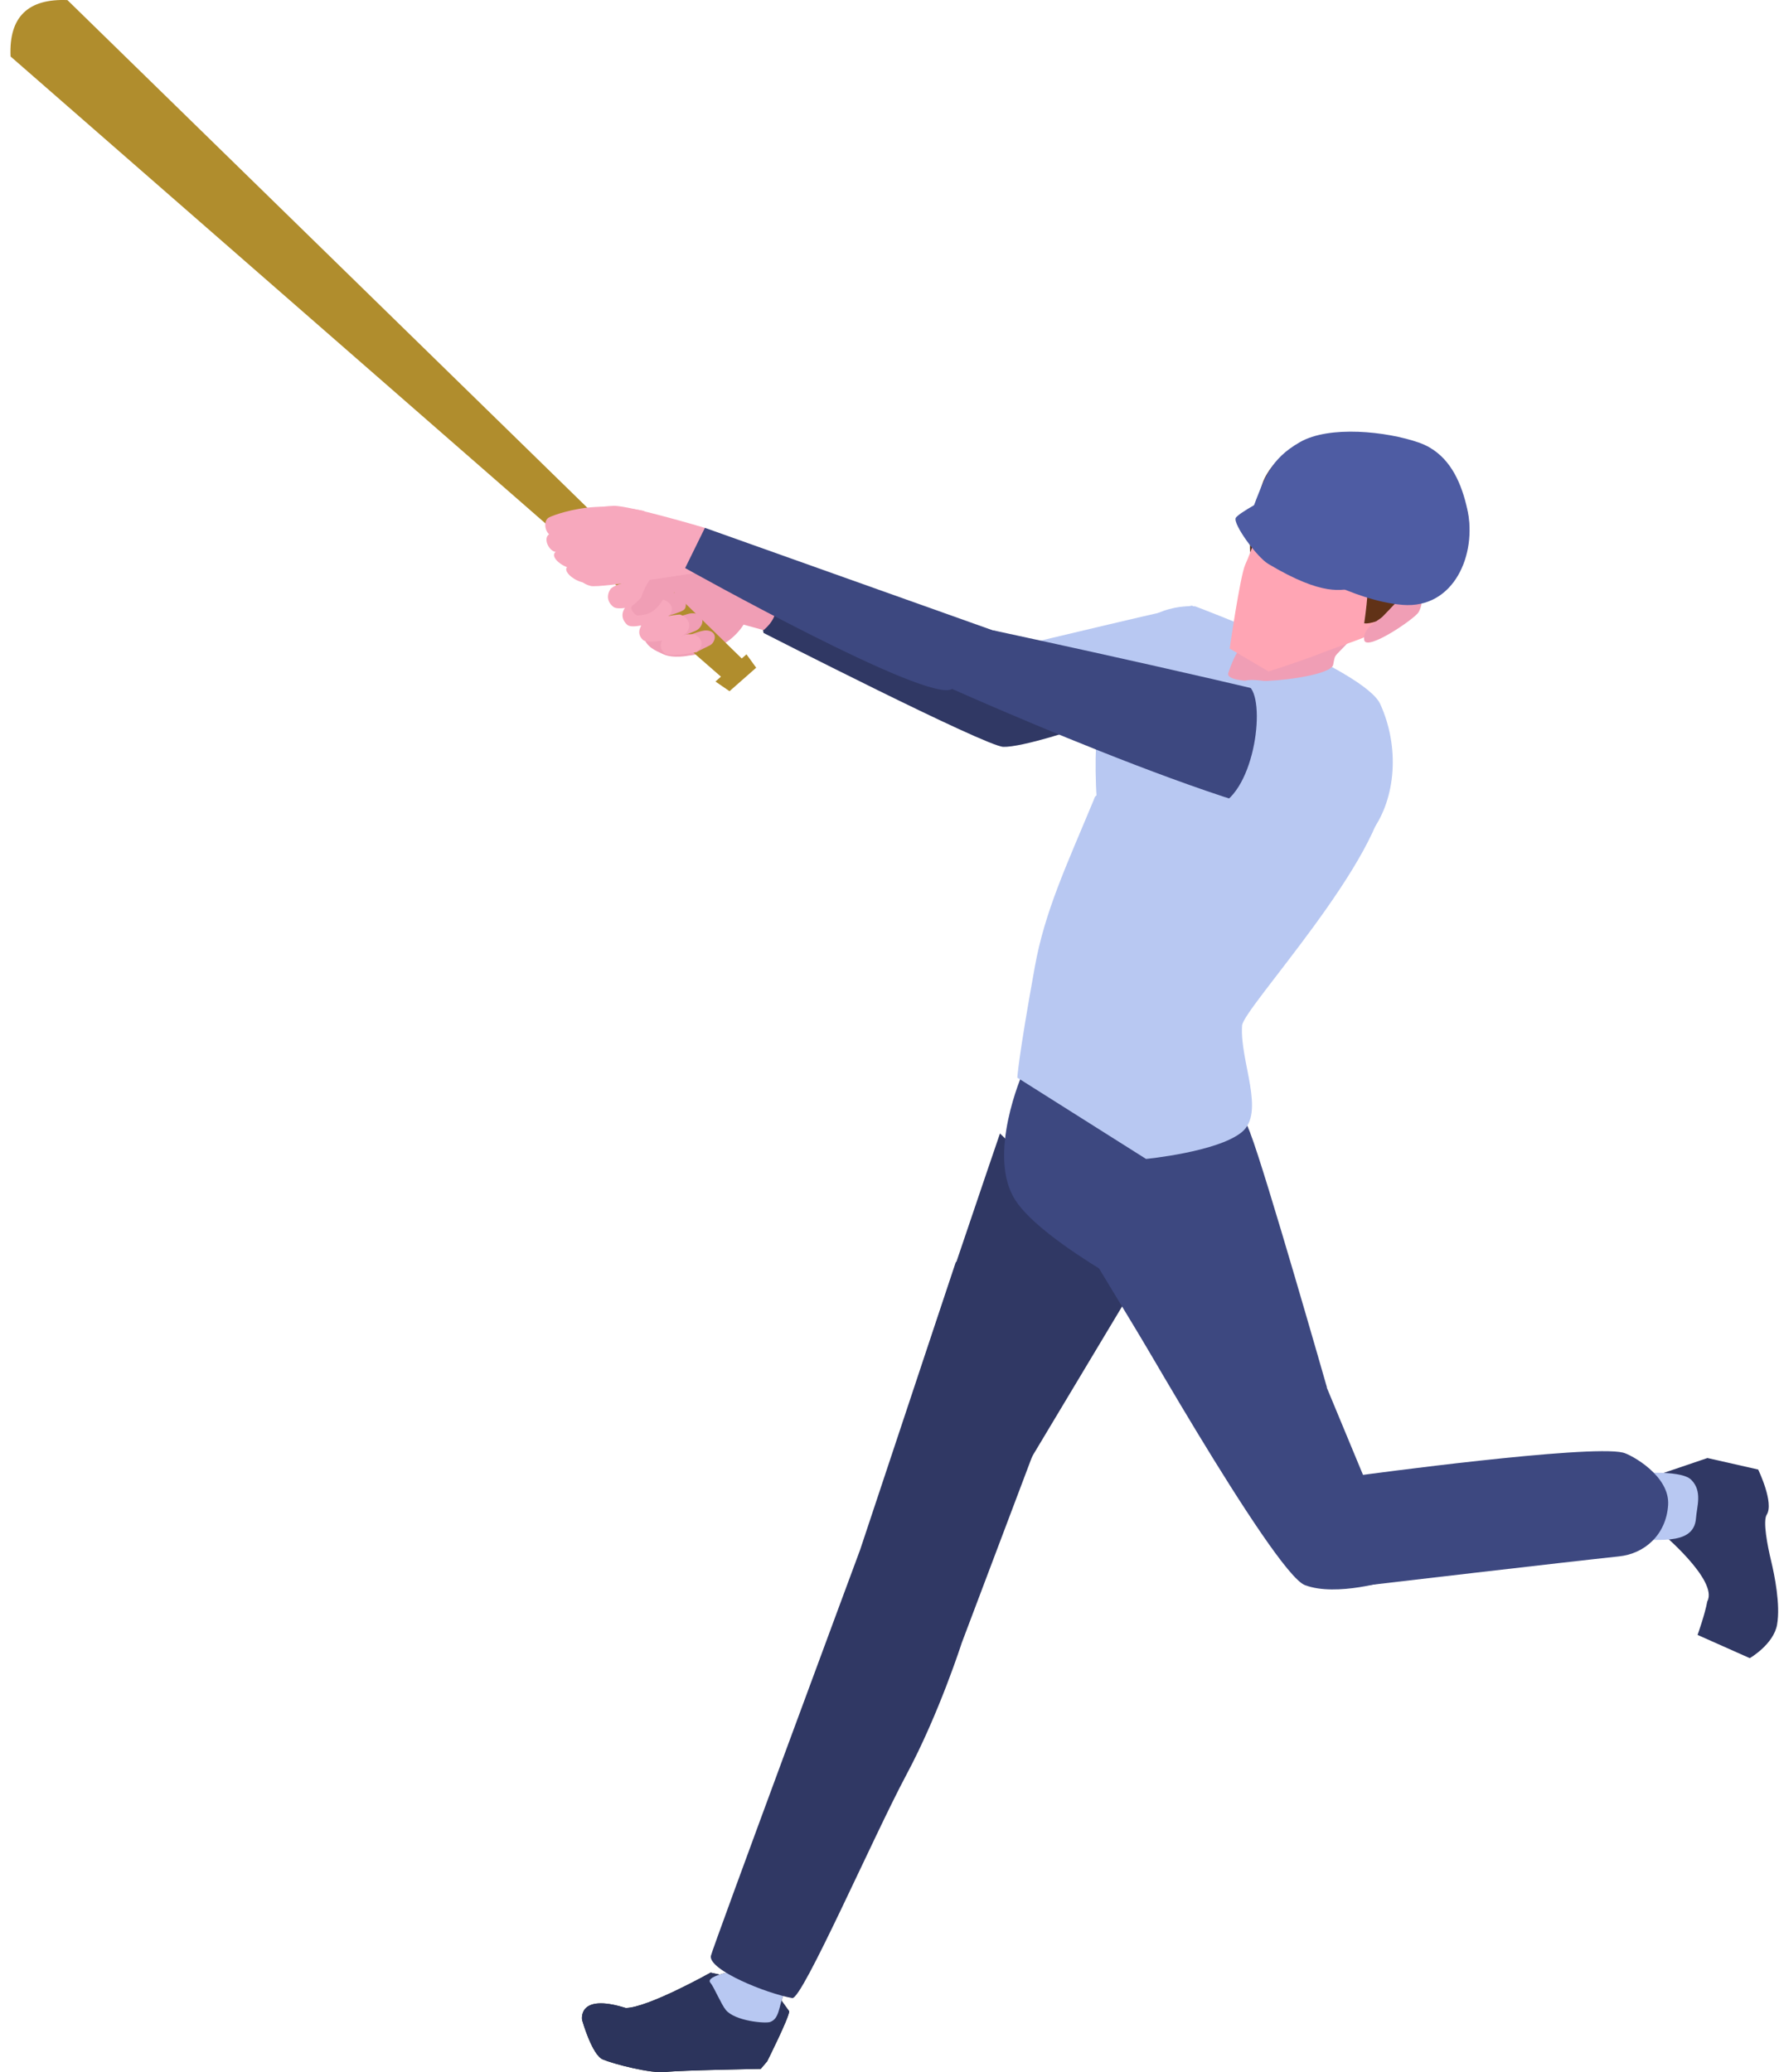 <svg width="97" height="113" viewBox="0 0 97 113" fill="none" xmlns="http://www.w3.org/2000/svg">
<path d="M43.031 109.675C43.02 110.032 41.831 112.401 41.831 112.401L41.48 112.816C41.48 112.816 37.088 112.889 36.295 112.985C35.508 113.082 33.454 112.55 32.864 112.299C32.275 112.048 31.741 110.158 31.741 110.158C31.741 110.158 31.451 108.659 34.12 109.496C35.325 109.486 38.745 107.567 38.745 107.567L42.034 108.292L43.031 109.675Z" fill="#1E252B"/>
<path d="M39.849 107.524C39.849 107.524 41.312 105.383 41.689 104.827L44.489 105.32C43.747 106.373 42.802 108.582 42.705 108.814C42.471 109.399 42.497 110.085 41.989 110.259C41.724 110.351 40.077 110.211 39.574 109.602C39.33 109.307 38.913 108.321 38.74 108.128C38.43 107.78 39.843 107.524 39.843 107.524H39.849Z" fill="#1E252B"/>
<path d="M43.031 109.675C43.02 110.032 41.831 112.401 41.831 112.401L41.48 112.816C41.48 112.816 37.088 112.889 36.295 112.985C35.508 113.082 33.454 112.55 32.864 112.299C32.275 112.048 31.741 110.158 31.741 110.158C31.741 110.158 31.451 108.659 34.12 109.496C35.325 109.486 38.745 107.567 38.745 107.567L42.034 108.292L43.031 109.675Z" fill="#2C345C"/>
<path d="M39.849 107.524C39.849 107.524 41.312 105.383 41.689 104.827L44.489 105.32C43.747 106.373 42.802 108.582 42.705 108.814C42.471 109.399 42.497 110.085 41.989 110.259C41.724 110.351 40.077 110.211 39.574 109.602C39.33 109.307 38.913 108.321 38.74 108.128C38.43 107.78 39.843 107.524 39.843 107.524H39.849Z" fill="#B8C8F2"/>
<path d="M52.45 89.558L58.702 73.004L52.119 68.808L46.899 84.507C46.899 84.507 38.781 106.402 38.756 106.668C38.674 107.446 41.8 108.708 43.198 108.954C43.742 109.051 47.621 100.143 49.42 96.779C51.219 93.415 52.45 89.553 52.45 89.553V89.558Z" fill="#303864"/>
<path d="M62.336 69.316L55.271 81.1C55.271 81.1 48.103 81.462 48.978 78.465C49.852 75.469 54.523 61.809 54.523 61.809L62.336 69.32V69.316Z" fill="#303864"/>
<path d="M93.089 79.504L95.864 80.133C95.864 80.133 96.744 81.95 96.332 82.593C96.108 82.941 96.373 84.294 96.566 85.097C96.759 85.899 97.084 87.504 96.896 88.587C96.708 89.669 95.407 90.418 95.407 90.418L92.56 89.152C92.56 89.152 92.962 88.031 93.089 87.325C93.719 86.17 90.492 83.497 90.492 83.497L90.7 80.321L93.089 79.509V79.504Z" fill="#303864"/>
<path d="M88.626 80.336C88.885 80.399 91.605 80.075 92.22 80.698C92.835 81.322 92.52 82.148 92.474 82.786C92.357 84.401 90.105 83.845 88.713 83.995C85.907 84.29 86.75 79.882 88.626 80.336Z" fill="#B8C8F2"/>
<path d="M74.225 80.437C74.225 80.437 86.618 78.755 88.494 79.21C88.921 79.311 91.071 80.471 90.954 82.086C90.837 83.7 89.668 84.725 88.275 84.87C85.469 85.165 74.597 86.441 74.597 86.441L74.225 80.437Z" fill="#3D4880"/>
<path d="M69.275 68.272L74.363 80.534L75.801 86.17C75.801 86.17 72.879 87.093 71.15 86.436C69.422 85.778 60.633 70.176 60.633 70.176L69.275 68.267V68.272Z" fill="#3D4880"/>
<path d="M68.177 61.805C69 63.931 72.35 75.652 72.35 75.652L64.776 77.189L58.056 66.077L66.835 59.663C66.835 59.663 67.348 59.668 68.177 61.795V61.805Z" fill="#3D4880"/>
<path d="M55.769 58.499L67.663 57.788C67.663 57.788 67.821 62.162 67.821 64.603C67.821 67.044 63.78 71.346 63.78 71.346C63.78 71.346 56.933 67.895 55.357 65.439C53.781 62.984 55.769 58.499 55.769 58.499Z" fill="#3D4880"/>
<path d="M41.216 32.413L41.633 34.515C41.633 34.515 53.725 40.693 54.706 40.726C55.687 40.76 58.996 39.711 59.205 39.518C60.786 38.068 56.338 36.091 56.338 36.091C55.845 35.468 41.216 32.418 41.216 32.418V32.413Z" fill="#303864"/>
<path d="M65.025 33.032C65.254 32.886 55.845 35.148 55.845 35.148L58.697 39.692L63.912 39.088L65.025 33.027V33.032Z" fill="#B8C8F2"/>
<path d="M36.255 30.886C35.37 30.919 34.633 34.627 35.08 34.714C35.263 35.303 35.736 35.472 36.153 35.67C36.712 35.931 37.561 35.748 37.561 35.748C37.561 35.748 39.543 35.627 40.545 34.061L41.633 34.361C41.633 34.361 42.868 33.399 41.943 32.577C40.885 31.64 37.581 30.828 36.249 30.881L36.255 30.886Z" fill="#F09EB5"/>
<path d="M0.576 3.079C0.475 0.889 1.562 -0.082 3.677 0.005L40.443 35.907L40.702 35.68L41.231 36.41L39.777 37.691L39.01 37.164L39.309 36.898L0.576 3.079Z" fill="#B08D2D"/>
<path d="M37.607 34.622C37.775 34.559 38.207 34.409 38.385 34.385C38.639 34.351 38.877 34.433 38.954 34.622C39.025 34.796 38.913 35.062 38.745 35.168C38.598 35.26 38.085 35.477 37.942 35.588L37.607 34.622Z" fill="#F09EB5"/>
<path d="M36.219 34.772C36.499 34.607 36.91 34.597 37.226 34.588C37.505 34.578 37.571 34.588 37.851 34.593C38.339 34.781 38.415 35.371 37.866 35.584C37.526 35.646 36.428 35.835 36.199 35.588C35.945 35.323 35.985 35.008 36.219 34.767V34.772Z" fill="#F7A8BD"/>
<path d="M36.682 33.742C36.895 33.684 37.485 33.457 37.703 33.442C38.019 33.428 38.207 33.529 38.283 33.771C38.354 33.989 38.181 34.269 37.963 34.38C37.769 34.482 37.088 34.714 37.088 34.714L36.677 33.742H36.682Z" fill="#F09EB5"/>
<path d="M35.106 33.95C35.452 33.732 36.722 33.529 37.068 33.51C37.668 33.674 37.805 34.404 37.124 34.714C36.702 34.82 35.34 35.153 35.06 34.897C34.755 34.617 34.806 34.254 35.106 33.955V33.95Z" fill="#F7A8BD"/>
<path d="M35.726 32.717C35.94 32.65 36.26 32.394 36.473 32.35C36.783 32.282 37.164 32.34 37.286 32.563C37.393 32.766 37.469 33.114 37.282 33.259C37.109 33.389 36.57 33.534 36.295 33.626L35.726 32.717Z" fill="#F09EB5"/>
<path d="M34.135 33.065C34.46 32.838 34.964 32.785 35.35 32.737C35.696 32.693 35.772 32.698 36.117 32.684C36.737 32.867 36.854 33.438 36.204 33.757C35.797 33.868 34.511 34.346 34.201 34.071C33.861 33.766 33.871 33.384 34.135 33.065Z" fill="#F7A8BD"/>
<path d="M35.253 31.572C35.472 31.548 36.036 31.49 36.255 31.514C36.57 31.548 36.829 31.707 36.86 31.959C36.89 32.186 36.672 32.471 36.438 32.548C36.229 32.616 35.553 32.732 35.345 32.824L35.248 31.577L35.253 31.572Z" fill="#F09EB5"/>
<path d="M33.306 32.094C33.611 31.843 34.11 31.756 34.491 31.683C34.831 31.615 34.908 31.615 35.253 31.577C35.889 31.717 36.097 32.413 35.472 32.78C35.075 32.92 33.779 33.35 33.449 33.094C33.088 32.814 33.068 32.432 33.306 32.094Z" fill="#F7A8BD"/>
<path d="M36.493 30.794C35.335 31.171 34.969 32.572 34.969 32.572C34.969 32.572 34.755 32.833 34.506 33.002C34.257 33.172 34.643 33.592 34.801 33.563C34.999 33.525 35.421 33.558 35.812 33.138C36.204 32.717 36.504 32.099 36.798 31.693C36.971 31.451 37.383 30.639 36.493 30.798V30.794Z" fill="#F09EB5"/>
<path d="M62.489 63.197L55.469 58.764C55.469 58.764 55.52 57.711 56.419 52.747C56.963 49.697 58.153 47.193 59.637 43.617C59.657 43.559 59.678 43.501 59.708 43.443C62.799 40.499 65.823 38.237 68.477 39.547C70.124 40.359 75.715 38.822 75.588 42.814C75.461 46.807 67.79 54.98 67.724 55.922C67.587 57.861 69.031 60.674 67.694 61.747C66.362 62.82 62.484 63.197 62.484 63.197H62.489Z" fill="#B8C8F2"/>
<path d="M75.257 38.392C74.403 36.516 65.172 33.065 65.172 33.065C65.172 33.065 62.595 32.809 61.462 35.047C60.328 37.285 59.602 38.58 59.759 42.824C59.84 45.028 60.206 45.767 62.351 46.84C62.545 46.937 63.754 46.681 63.922 46.84C65.472 48.295 67.938 47.517 69.585 46.691C71.552 45.709 73.956 46.488 74.815 45.308C76.122 43.51 76.32 40.721 75.257 38.392Z" fill="#B8C8F2"/>
<path d="M76.01 24.713C74.922 24.119 72.807 24.186 71.74 24.346C70.083 24.597 69.112 26.545 68.888 26.965C67.48 29.653 68.543 31.775 68.543 31.775C68.543 31.775 77.494 25.525 76.01 24.708V24.713Z" fill="#4A2612"/>
<path d="M77.103 24.945L75.588 32.369C75.781 32.553 73.3 33.239 73.3 33.239C73.3 33.239 74.291 33.374 75.928 33.331C77.967 33.278 80.772 30.465 79.797 28.159C79.176 26.695 77.097 24.945 77.097 24.945H77.103Z" fill="#613217"/>
<path d="M67.978 34.946C67.414 35.559 67.297 35.782 66.977 36.681C66.657 37.58 72.533 37.024 72.69 36.255C72.848 35.482 72.604 36.105 74.327 34.119C75.552 32.708 75.425 32.142 75.425 32.142C75.425 32.142 72.37 31.91 69.579 32.954C68.873 33.22 68.736 34.119 67.973 34.95L67.978 34.946Z" fill="#F09EB5"/>
<path d="M69.173 36.618L67.048 35.366C67.048 35.366 67.623 31.383 67.897 30.789C68.273 29.962 68.71 28.551 68.71 28.551C68.71 28.551 69.346 26.424 69.702 25.931C70.825 24.375 74.83 23.22 78.282 26.361C81.281 29.087 78.419 31.688 75.125 34.365C74.663 34.742 73.219 35.153 72.065 35.608C70.911 36.062 69.173 36.613 69.173 36.613V36.618Z" fill="#FFA5B4"/>
<path d="M77.179 28.532C77.179 28.532 74.368 31.398 74.525 31.702C74.683 32.007 74.383 33.988 74.383 33.988C74.383 33.988 74.729 34.075 75.613 33.65C76.757 33.099 79.913 31.108 79.771 29.503C79.715 28.889 77.774 28.667 77.179 28.536V28.532Z" fill="#613217"/>
<path d="M77.535 24.998C72.584 22.432 70.408 24.848 70.037 24.873C69.666 24.897 68.258 26.545 68.888 27.487C69.519 28.43 73.499 29.59 73.499 29.59C75.573 30.247 79.309 30.832 79.893 29.701C80.478 28.57 79.837 25.699 77.535 25.003V24.998Z" fill="#613217"/>
<path d="M77.347 32.505C77.621 32.712 77.499 33.114 77.347 33.384C77.148 33.737 74.49 35.55 74.383 34.897C74.276 34.245 75.191 33.819 75.369 33.641C76.223 32.79 76.711 32.016 77.347 32.505Z" fill="#F09EB5"/>
<path d="M68.436 28.169C69.092 29.247 71.959 31.538 72.416 31.75C73.636 32.326 75.1 32.867 76.467 32.983C79.293 33.215 80.539 30.209 80.01 27.797C79.705 26.4 79.141 25.09 77.946 24.399C77.769 24.297 77.57 24.206 77.362 24.133C75.598 23.519 72.472 23.186 70.871 24.114C69.264 25.037 68.944 26.062 68.304 27.739C68.268 27.835 68.314 27.985 68.436 28.169Z" fill="#4E5CA3"/>
<path d="M69.153 30.75C68.522 30.373 67.216 28.565 67.379 28.241C67.501 28 69.193 27.052 69.478 27.038C70.337 26.99 75.252 30.006 76.152 31.026C76.696 31.644 74.459 32.026 73.87 32.079C73.163 32.147 72.208 32.572 69.153 30.75Z" fill="#4E5CA3"/>
<path d="M32.605 29.053C32.097 28.933 30.556 29.155 30.318 29.223C29.769 29.377 29.52 28.416 29.947 28.208C30.17 28.096 31.207 27.72 32.432 27.647C33.576 27.579 34.913 27.806 35.075 27.855C35.67 28.029 33.057 29.16 32.605 29.053Z" fill="#F7A8BD"/>
<path d="M38.43 28.783L38.298 31.185C38.298 31.185 32.737 32.079 32.214 31.954C31.355 31.746 31.268 30.924 31.243 30.552C31.212 29.991 30.567 28.826 30.922 28.319C31.299 27.778 32.844 27.604 33.464 27.584C34.318 27.56 38.43 28.783 38.43 28.783Z" fill="#F7A8BD"/>
<path d="M33.169 29.024C32.081 28.952 30.745 28.995 30.104 29.082C29.509 29.16 29.881 30.078 30.333 30.102C30.785 30.127 30.948 30.199 31.288 30.218C32.127 30.267 33.53 30.827 34.033 30.069C34.115 29.348 33.622 29.039 33.169 29.024Z" fill="#F7A8BD"/>
<path d="M34.262 30.156C33.652 29.73 30.785 29.803 30.338 30.069C29.891 30.334 30.694 30.944 31.141 30.982C31.588 31.016 33.159 30.832 33.667 30.731C34.247 30.615 34.43 30.388 34.257 30.16L34.262 30.156Z" fill="#F7A8BD"/>
<path d="M32.056 31.76C32.549 31.669 32.92 31.886 33.53 31.64C33.759 31.548 34.181 31.006 34.221 30.765C34.237 30.668 32.859 30.562 32.534 30.62C31.99 30.716 31.192 30.644 30.922 30.924C30.653 31.204 31.543 31.862 32.056 31.765V31.76Z" fill="#F7A8BD"/>
<path d="M51.911 37.565C50.67 38.43 37.358 30.977 37.358 30.977L38.435 28.783L54.523 34.511C54.523 34.511 53.146 36.7 51.911 37.565Z" fill="#3D4880"/>
<path d="M73.3 38.851C75.705 39.716 76.193 43.109 73.727 44.675C71.257 46.241 51.911 37.565 51.911 37.565C50.01 35.318 54.168 34.375 54.168 34.375C54.168 34.375 70.779 37.942 73.295 38.851H73.3Z" fill="#3D4880"/>
<path d="M75.212 43.713C74.866 44.409 74.271 45.042 73.489 45.241C72.914 45.386 72.309 45.284 71.73 45.158C69.905 44.752 67.994 44.878 66.387 43.955C68.466 43.133 69.056 38.024 68.05 37.377C66.708 36.516 73.082 37.681 74.302 38.831C75.603 40.059 75.989 42.142 75.212 43.713Z" fill="#B8C8F2"/>
</svg>
